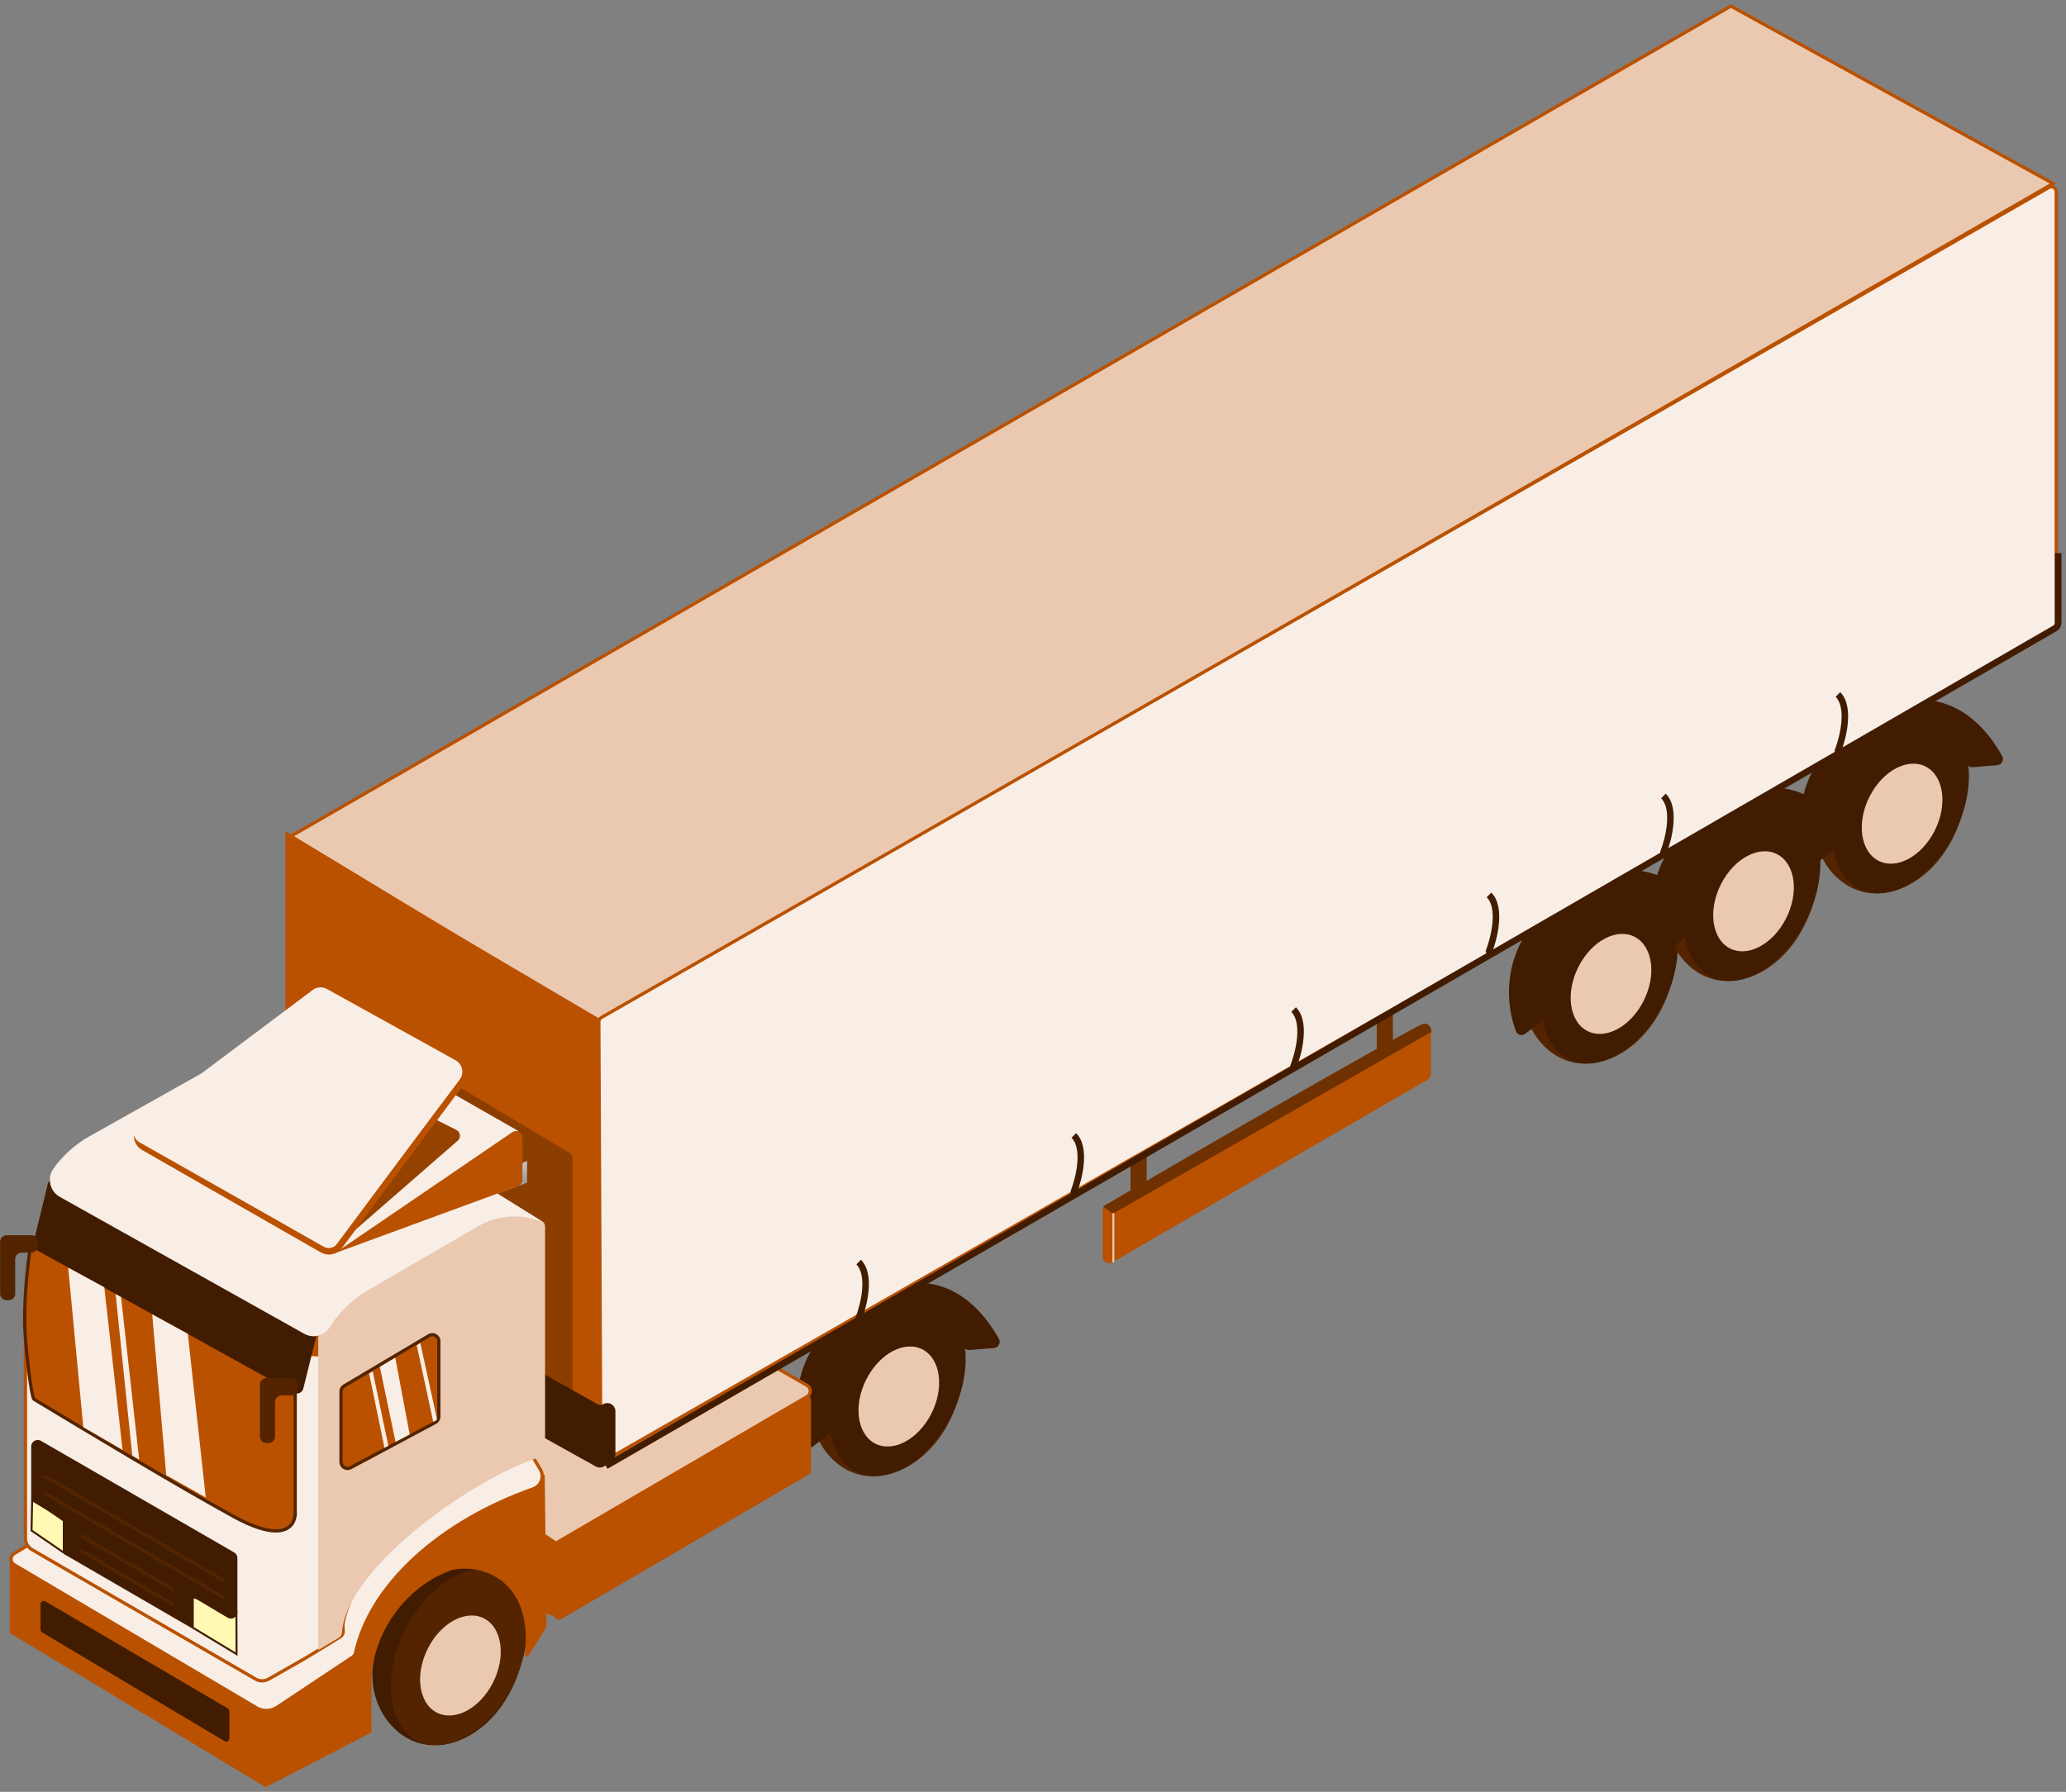 <svg xmlns="http://www.w3.org/2000/svg" width="317" height="275" viewBox="0 0 317 275" fill="none"><rect x="0" y="0" width="317" height="275" fill="#808080" stroke="none"/><path d="M144.128 200.263C148.648 202.681 149.237 211.17 145.635 218.213C141.654 225.996 133.387 229.13 128.013 224.221C124.033 220.586 122.761 213.89 127.215 207.077C131.667 200.263 138.4 197.199 144.128 200.263Z" fill="#542400"></path><ellipse cx="14.323" cy="9.281" rx="14.323" ry="9.281" transform="matrix(0.455 -0.89 0.882 0.472 122.998 221.434)" fill="#411C00"></ellipse><ellipse cx="8.087" cy="5.641" rx="8.087" ry="5.641" transform="matrix(0.455 -0.89 0.882 0.472 129.258 218.865)" fill="#EAC9B0"></ellipse><path d="M173.463 178.342V183.877L175.945 182.923V177.197L173.463 178.342Z" fill="#703100"></path><path d="M211.246 156.092V161.628L213.728 160.674V154.947L211.246 156.092Z" fill="#703100"></path><path d="M169.17 192.871V185.789C169.17 185.43 169.362 185.099 169.674 184.921L218.059 157.272C218.725 156.891 219.555 157.373 219.555 158.141V164.838C219.555 165.195 219.365 165.525 219.056 165.704L170.671 193.736C170.005 194.122 169.17 193.641 169.17 192.871Z" fill="#BA5100"></path><path d="M127.137 220.133L124.781 221.965C124.281 222.354 123.552 222.188 123.327 221.596C121.399 216.52 120.936 206.564 132.132 199.705C143.332 192.843 150.218 199.955 153.272 205.493C153.61 206.105 153.185 206.837 152.489 206.894L148.773 207.193C148.339 207.228 147.936 206.977 147.749 206.584C146.253 203.453 142.668 199.332 134.982 203.815C128.834 207.402 126.912 215.352 127.526 219.04C127.594 219.449 127.464 219.878 127.137 220.133Z" fill="#411C00"></path><path d="M253.4 136.939C257.92 139.356 258.508 147.846 254.906 154.889C250.925 162.672 242.658 165.805 237.284 160.897C233.305 157.261 232.032 150.566 236.487 143.752C240.939 136.939 247.671 133.875 253.4 136.939Z" fill="#542400"></path><ellipse cx="14.323" cy="9.281" rx="14.323" ry="9.281" transform="matrix(0.455 -0.89 0.882 0.472 232.271 158.109)" fill="#411C00"></ellipse><ellipse cx="8.087" cy="5.641" rx="8.087" ry="5.641" transform="matrix(0.455 -0.89 0.882 0.472 238.531 155.541)" fill="#EAC9B0"></ellipse><path d="M236.408 156.809L234.052 158.641C233.553 159.029 232.824 158.864 232.599 158.272C230.67 153.195 230.207 143.239 241.403 136.381C252.604 129.519 259.49 136.631 262.544 142.169C262.881 142.781 262.457 143.513 261.76 143.569L258.045 143.869C257.611 143.904 257.208 143.653 257.02 143.26C255.524 140.128 251.939 136.008 244.254 140.491C238.106 144.077 236.183 152.028 236.798 155.716C236.866 156.125 236.735 156.554 236.408 156.809Z" fill="#411C00"></path><path d="M275.269 124.26C279.789 126.678 280.377 135.168 276.775 142.21C272.794 149.993 264.528 153.127 259.154 148.218C255.174 144.583 253.902 137.888 258.356 131.074C262.808 124.26 269.541 121.196 275.269 124.26Z" fill="#542400"></path><ellipse cx="14.323" cy="9.281" rx="14.323" ry="9.281" transform="matrix(0.455 -0.89 0.882 0.472 254.139 145.431)" fill="#411C00"></ellipse><ellipse cx="8.087" cy="5.641" rx="8.087" ry="5.641" transform="matrix(0.455 -0.89 0.882 0.472 260.4 142.862)" fill="#EAC9B0"></ellipse><path d="M258.277 144.13L255.921 145.963C255.422 146.351 254.693 146.185 254.468 145.594C252.54 140.517 252.076 130.561 263.272 123.702C274.473 116.841 281.359 123.952 284.413 129.49C284.751 130.102 284.326 130.835 283.629 130.891L279.914 131.191C279.48 131.226 279.077 130.975 278.889 130.582C277.393 127.45 273.808 123.329 266.123 127.813C259.975 131.399 258.052 139.35 258.667 143.038C258.735 143.447 258.604 143.876 258.277 144.13Z" fill="#411C00"></path><path d="M298.068 110.812C302.588 113.23 303.176 121.719 299.574 128.762C295.593 136.545 287.326 139.679 281.952 134.77C277.973 131.135 276.7 124.44 281.155 117.626C285.607 110.812 292.339 107.748 298.068 110.812Z" fill="#542400"></path><ellipse cx="14.323" cy="9.281" rx="14.323" ry="9.281" transform="matrix(0.455 -0.89 0.882 0.472 276.938 131.983)" fill="#411C00"></ellipse><ellipse cx="8.087" cy="5.641" rx="8.087" ry="5.641" transform="matrix(0.455 -0.89 0.882 0.472 283.197 129.414)" fill="#EAC9B0"></ellipse><path d="M281.076 130.682L278.72 132.514C278.221 132.903 277.492 132.737 277.267 132.146C275.338 127.069 274.875 117.113 286.071 110.254C297.272 103.393 304.158 110.504 307.212 116.042C307.549 116.654 307.125 117.387 306.428 117.443L302.713 117.743C302.279 117.778 301.876 117.527 301.688 117.134C300.192 114.002 296.607 109.881 288.922 114.365C282.774 117.951 280.851 125.901 281.466 129.59C281.534 129.998 281.403 130.428 281.076 130.682Z" fill="#411C00"></path><path d="M81.317 245.557L84.182 247.519C84.822 247.958 85.697 247.531 85.745 246.756L86.425 235.747C86.471 235.003 85.717 234.473 85.033 234.766L82.106 236.02C81.765 236.167 81.532 236.49 81.503 236.86L80.886 244.653C80.857 245.01 81.022 245.354 81.317 245.557Z" fill="#BA5100" stroke="#BA5100" stroke-width="0.5"></path><path d="M85.25 247.83V236.686C85.25 236.507 85.346 236.342 85.5 236.253L123.437 214.401C123.771 214.209 124.187 214.45 124.187 214.834V225.675C124.187 225.853 124.092 226.017 123.939 226.107L86.002 248.262C85.669 248.456 85.25 248.216 85.25 247.83Z" fill="#BA5100" stroke="#BA5100" stroke-width="0.5"></path><path d="M123.832 214.347L85.298 236.838L68.357 226.458C67.736 226.078 67.717 225.182 68.322 224.776L103.114 201.384C103.43 201.171 103.839 201.157 104.169 201.346L123.826 212.616C124.493 212.998 124.497 213.959 123.832 214.347Z" fill="#EAC9B0"></path><path d="M81.357 234.211L85.298 236.838M85.298 236.838L123.832 214.347C124.497 213.959 124.493 212.998 123.826 212.616L104.169 201.346C103.839 201.157 103.43 201.171 103.114 201.384L68.322 224.776C67.717 225.182 67.736 226.078 68.357 226.458L85.298 236.838Z" stroke="#BA5100" stroke-width="0.5"></path><path d="M91.922 156.599L44.307 128.526L265.58 0.936L315.015 28.167L91.922 156.599Z" fill="#EAC9B0" stroke="#BA5100" stroke-width="0.5"></path><path d="M91.712 156.832L44.035 127.976V198.234L91.712 224.581V156.832Z" fill="#BA5100" stroke="#BA5100" stroke-width="0.5"></path><path d="M87.372 176.92L49.104 154.119C48.437 153.721 47.592 154.202 47.592 154.978V199.726C47.592 200.092 47.792 200.429 48.114 200.604L86.382 221.422C87.049 221.785 87.86 221.302 87.86 220.544L87.86 177.779C87.86 177.426 87.675 177.1 87.372 176.92Z" fill="#8C3D00"></path><path d="M315.125 96.755L92.192 224.539L91.883 156.829C91.882 156.559 92.026 156.309 92.26 156.175L314.379 28.774C314.879 28.487 315.502 28.848 315.502 29.424V96.105C315.502 96.373 315.358 96.621 315.125 96.755Z" fill="#F8EEE6" stroke="#BA5100" stroke-width="0.5" stroke-linejoin="round"></path><path d="M91.62 215.763L78.018 208.112C77.396 207.762 76.617 208.159 76.535 208.869L75.782 215.381C75.735 215.783 75.936 216.173 76.289 216.37L91.557 224.86C91.9 225.051 92.324 225.023 92.639 224.789L93.772 223.948C94.026 223.76 94.176 223.462 94.176 223.145V216.585C94.176 215.811 93.335 215.331 92.669 215.723L92.617 215.753C92.31 215.934 91.93 215.937 91.62 215.763Z" fill="#411C00" stroke="#411C00" stroke-width="0.5"></path><path d="M49.601 252.65V202.673C49.601 201.8 48.562 201.346 47.922 201.939L42.047 207.381C41.843 207.571 41.727 207.837 41.727 208.115V255.448C41.727 256.208 42.541 256.691 43.207 256.325L48.193 253.592L49.601 252.65Z" fill="#BA5100"></path><path d="M80.872 178.153L51.674 192.23L80.872 181.525V178.153Z" fill="url(#paint0_linear_642_7371)"></path><path d="M76.861 241.549C81.381 243.967 81.969 252.457 78.367 259.499C74.386 267.282 66.119 270.416 60.745 265.507C56.766 261.872 55.493 255.177 59.948 248.363C64.4 241.549 71.132 238.485 76.861 241.549Z" fill="#411C00"></path><ellipse cx="14.323" cy="9.281" rx="14.323" ry="9.281" transform="matrix(0.455 -0.89 0.882 0.472 55.73 262.72)" fill="#542400"></ellipse><ellipse cx="8.087" cy="5.641" rx="8.087" ry="5.641" transform="matrix(0.455 -0.89 0.882 0.472 61.992 260.151)" fill="#EAC9B0"></ellipse><path d="M1.754 250.485V239.194L42.273 260.825L53.906 254.117C56.338 239.361 74.076 229.577 83.334 226.643L83.609 249.611L80.788 254.117C82.129 242.408 74.156 239.657 69.335 240.705C61.956 243.203 56.755 250.848 56.755 258.083V265.733L40.769 274.003L1.754 250.485Z" fill="#BA5100" stroke="#BA5100" stroke-width="0.5"></path><path d="M2.179 238.431L5.287 236.57L40.971 256.617L52.518 250.041C53.736 238.238 72.484 227.428 81.706 223.499L82.912 225.535C83.571 226.647 83.015 228.082 81.796 228.513C67.269 233.652 56.773 243.392 54.553 253.673C54.497 253.934 54.344 254.165 54.121 254.313L42.538 262.02C41.58 262.658 40.341 262.691 39.35 262.106L2.184 240.15C1.531 239.764 1.528 238.82 2.179 238.431Z" fill="#F8EEE6" stroke="#BA5100" stroke-width="0.5"></path><path d="M3.902 236.1V205.411L49.672 207.987L52.661 250.31C52.688 250.682 52.504 251.038 52.186 251.233L46.922 254.455L41.21 257.708C40.592 258.06 39.834 258.058 39.218 257.701L4.9 237.83C4.283 237.473 3.902 236.813 3.902 236.1Z" fill="#F8EEE6" stroke="#BA5100" stroke-width="0.5"></path><path d="M29.58 249.803V245.09L36.273 247.316L36.297 253.867L29.58 249.803Z" fill="#FFF9B3" stroke="#411C00" stroke-width="0.3"></path><path d="M9.788 238.294V233.367L4.935 230.039L4.84 234.898L9.788 238.294Z" fill="#FFF9B3" stroke="#411C00" stroke-width="0.3"></path><path d="M4.789 229.772V222.002C4.789 221.232 5.623 220.751 6.289 221.136L35.929 238.263C36.238 238.442 36.428 238.772 36.428 239.129V247.412C36.428 248.188 35.584 248.669 34.917 248.272L29.643 245.133L29.607 249.988L9.893 238.552V233.378L5.278 230.632C4.975 230.451 4.789 230.125 4.789 229.772Z" fill="#411C00"></path><path d="M83.635 222.66V188.24C83.635 187.934 83.486 187.655 83.21 187.522C82.709 187.28 81.913 186.943 81.423 186.743C81.371 186.721 81.318 186.705 81.264 186.693L76.879 185.713C76.653 185.662 76.416 185.692 76.21 185.796L56.239 195.881C56.111 195.946 55.998 196.037 55.909 196.149L49.05 204.704C48.908 204.881 48.83 205.102 48.83 205.329V253.239L51.964 251.374C52.267 251.194 52.448 250.87 52.473 250.519C53.209 240.365 73.382 226.413 82.879 223.649C83.323 223.52 83.635 223.122 83.635 222.66Z" fill="#EAC9B0"></path><path d="M67.333 217.425V205.846C67.333 205.071 66.49 204.591 65.823 204.986L52.816 212.705C52.512 212.885 52.326 213.208 52.326 213.561V224.373C52.326 225.128 53.131 225.612 53.797 225.256L66.804 218.307C67.13 218.133 67.333 217.794 67.333 217.425Z" fill="#BA5100" stroke="#542400" stroke-width="0.5"></path><path d="M45.292 212.92L4.722 190.816C4.247 194.232 3.784 198.098 3.783 202.688C3.783 206.134 4.817 214.664 5.233 214.754C12.836 219.357 27.952 228.442 35.935 232.79C43.919 237.139 45.5 233.949 45.292 231.81V212.92Z" fill="#BA5100" stroke="#542400" stroke-width="0.5"></path><path d="M5.126 190.746L7.329 181.728C7.486 181.086 8.211 180.77 8.788 181.092L48.255 203.147C48.649 203.367 48.846 203.824 48.738 204.261L46.538 213.109C46.38 213.747 45.658 214.061 45.083 213.742L5.613 191.858C5.219 191.639 5.019 191.184 5.126 190.746Z" fill="#411C00"></path><path d="M56.522 197.979L73.329 188.218C76.488 186.383 80.342 186.205 83.656 187.741L44.578 163.366C41.501 161.236 37.478 161.047 34.215 162.881L13.709 174.405C11.531 175.628 9.651 177.319 8.203 179.355C7.174 180.803 7.628 182.824 9.178 183.693L46.697 204.712C48.04 205.465 49.737 205.033 50.558 203.731C52.052 201.36 54.099 199.387 56.522 197.979Z" fill="#F8EEE6"></path><path d="M79.504 173.565L51.976 192.037L20.535 173.513L48.202 155.673L79.504 173.565Z" fill="#F8EEE6"></path><path d="M78.606 173.765L51.346 192.352L79.514 182.008C79.908 181.864 80.169 181.489 80.169 181.069V174.591C80.169 173.788 79.27 173.313 78.606 173.765Z" fill="#BA5100"></path><path d="M70.234 175.067L54.266 188.977C53.517 189.63 52.377 188.908 52.647 187.951L58.073 168.739C58.244 168.135 58.924 167.836 59.485 168.118L70.027 173.42C70.662 173.739 70.77 174.6 70.234 175.067Z" fill="#954100"></path><path d="M49.47 191.783L22.05 176.065C20.807 175.353 20.694 173.603 21.835 172.737L48.257 152.676C48.891 152.194 49.751 152.135 50.445 152.525L69.935 163.462C70.987 164.053 71.281 165.433 70.561 166.4L52.069 191.242C51.464 192.055 50.348 192.287 49.47 191.783Z" fill="#F8EEE6" stroke="#BA5100"></path><path d="M49.226 191.072L21.445 175.341C20.19 174.63 20.077 172.866 21.231 172L47.988 151.932C48.619 151.459 49.468 151.4 50.158 151.782L69.908 162.731C70.971 163.321 71.267 164.714 70.536 165.684L51.809 190.536C51.205 191.337 50.1 191.567 49.226 191.072Z" fill="#F8EEE6"></path><path d="M1.016 189.575H4.807C5.359 189.575 5.807 190.023 5.807 190.575V191.248C5.807 191.8 5.359 192.248 4.807 192.248H3.332C2.78 192.248 2.332 192.696 2.332 193.248V198.555C2.332 199.107 1.885 199.555 1.332 199.555H1.016C0.463 199.555 0.016 199.107 0.016 198.555V190.575C0.016 190.023 0.463 189.575 1.016 189.575Z" fill="#542400"></path><path d="M40.883 211.495H44.674C45.226 211.495 45.674 211.942 45.674 212.495V213.168C45.674 213.72 45.226 214.168 44.674 214.168H43.2C42.647 214.168 42.2 214.615 42.2 215.168V220.474C42.2 221.027 41.752 221.474 41.2 221.474H40.883C40.331 221.474 39.883 221.027 39.883 220.474V212.495C39.883 211.942 40.331 211.495 40.883 211.495Z" fill="#542400"></path><path d="M12.782 219.039L10.463 194.547L16.004 197.57L18.805 222.532L12.782 219.039Z" fill="#F8EEE6"></path><path d="M25.508 226.402L23.354 201.719L28.818 204.712L31.568 229.82L25.508 226.402Z" fill="#F8EEE6"></path><path d="M18.574 199.081L17.738 198.608L20.297 223.4L21.355 224.023L18.574 199.081Z" fill="#F8EEE6"></path><path d="M62.86 220.15L60.651 208.366L58.281 209.775L60.691 221.304L62.86 220.15Z" fill="#F8EEE6"></path><path d="M59.583 221.888L57.184 210.462L56.637 210.804L58.999 222.22C59.251 222.067 59.384 222.001 59.583 221.888Z" fill="#F8EEE6"></path><path d="M67.032 217.736L64.493 206.122L63.945 206.465L66.475 218.214C66.873 218.041 67.032 217.98 67.032 217.736Z" fill="#F8EEE6"></path><path d="M7.037 226.66L34.182 242.471" stroke="#542400" stroke-width="0.5" stroke-linecap="round"></path><path d="M7.037 229.278L34.182 245.09" stroke="#542400" stroke-width="0.5" stroke-linecap="round"></path><path d="M12.57 235.778L26.521 243.928" stroke="#542400" stroke-width="0.5" stroke-linecap="round"></path><path d="M12.57 238.08L26.521 246.229" stroke="#542400" stroke-width="0.5" stroke-linecap="round"></path><path d="M6.221 250.098V246.208C6.221 245.821 6.641 245.581 6.974 245.777L34.95 262.201C35.103 262.291 35.197 262.455 35.197 262.632V266.793C35.197 267.181 34.774 267.421 34.441 267.223L6.464 250.527C6.313 250.437 6.221 250.274 6.221 250.098Z" fill="#411C00"></path><path d="M40.736 274.008V262.59" stroke="#BA5100"></path><path d="M92.969 224.994L315.304 96.436C315.614 96.258 315.804 95.928 315.804 95.571V84.901" stroke="#411C00"></path><path d="M131.282 202.177C131.182 202.435 131.309 202.724 131.567 202.824C131.824 202.925 132.114 202.797 132.214 202.54L131.282 202.177ZM132.214 202.54C132.631 201.468 133.13 199.741 133.276 198.021C133.42 196.335 133.239 194.486 132.102 193.349L131.394 194.056C132.196 194.858 132.419 196.298 132.28 197.936C132.143 199.54 131.673 201.172 131.282 202.177L132.214 202.54Z" fill="#411C00"></path><path d="M164.298 182.736C164.198 182.994 164.325 183.283 164.582 183.384C164.84 183.484 165.13 183.356 165.23 183.099L164.298 182.736ZM165.23 183.099C165.646 182.027 166.146 180.3 166.292 178.58C166.435 176.894 166.254 175.045 165.117 173.908L164.41 174.615C165.212 175.417 165.435 176.858 165.296 178.495C165.159 180.099 164.689 181.731 164.298 182.736L165.23 183.099Z" fill="#411C00"></path><path d="M198.024 163.419C197.924 163.676 198.052 163.966 198.309 164.066C198.566 164.166 198.856 164.039 198.956 163.782L198.024 163.419ZM198.956 163.782C199.373 162.71 199.872 160.983 200.018 159.263C200.162 157.576 199.981 155.728 198.844 154.591L198.137 155.298C198.939 156.1 199.161 157.54 199.022 159.178C198.886 160.782 198.415 162.413 198.024 163.419L198.956 163.782Z" fill="#411C00"></path><path d="M228.003 145.819C227.903 146.076 228.03 146.366 228.288 146.466C228.545 146.566 228.835 146.439 228.935 146.181L228.003 145.819ZM228.935 146.181C229.352 145.11 229.851 143.383 229.997 141.663C230.14 139.976 229.959 138.128 228.822 136.991L228.115 137.698C228.917 138.499 229.14 139.94 229.001 141.578C228.864 143.181 228.394 144.813 228.003 145.819L228.935 146.181Z" fill="#411C00"></path><path d="M254.768 130.637C254.668 130.895 254.796 131.184 255.053 131.285C255.311 131.385 255.6 131.257 255.7 131L254.768 130.637ZM255.7 131C256.117 129.928 256.616 128.201 256.763 126.481C256.906 124.795 256.725 122.946 255.588 121.809L254.881 122.516C255.683 123.318 255.906 124.759 255.766 126.396C255.63 128 255.159 129.632 254.768 130.637L255.7 131Z" fill="#411C00"></path><path d="M281.536 115.056C281.436 115.313 281.563 115.603 281.821 115.703C282.078 115.803 282.368 115.676 282.468 115.418L281.536 115.056ZM282.468 115.418C282.885 114.347 283.384 112.62 283.53 110.9C283.674 109.213 283.493 107.365 282.356 106.228L281.648 106.935C282.45 107.737 282.673 109.177 282.534 110.815C282.397 112.418 281.927 114.05 281.536 115.056L282.468 115.418Z" fill="#411C00"></path><path d="M170.759 186.274L169.24 185.178C185.017 175.794 217.208 157.418 218.321 157.151C219.363 156.901 219.667 157.982 219.625 158.368L170.759 186.274Z" fill="#703100"></path><path d="M170.678 193.612C170.678 193.695 170.745 193.762 170.828 193.762C170.911 193.762 170.978 193.695 170.978 193.612H170.678ZM170.678 186.185V193.612H170.978V186.185H170.678Z" fill="#EAC9B0"></path><defs><linearGradient id="paint0_linear_642_7371" x1="78.24" y1="179.431" x2="79.611" y2="182.175" gradientUnits="userSpaceOnUse"><stop stop-color="#C2C2C2"></stop><stop offset="0.997" stop-color="#9A9A9A"></stop></linearGradient></defs></svg>